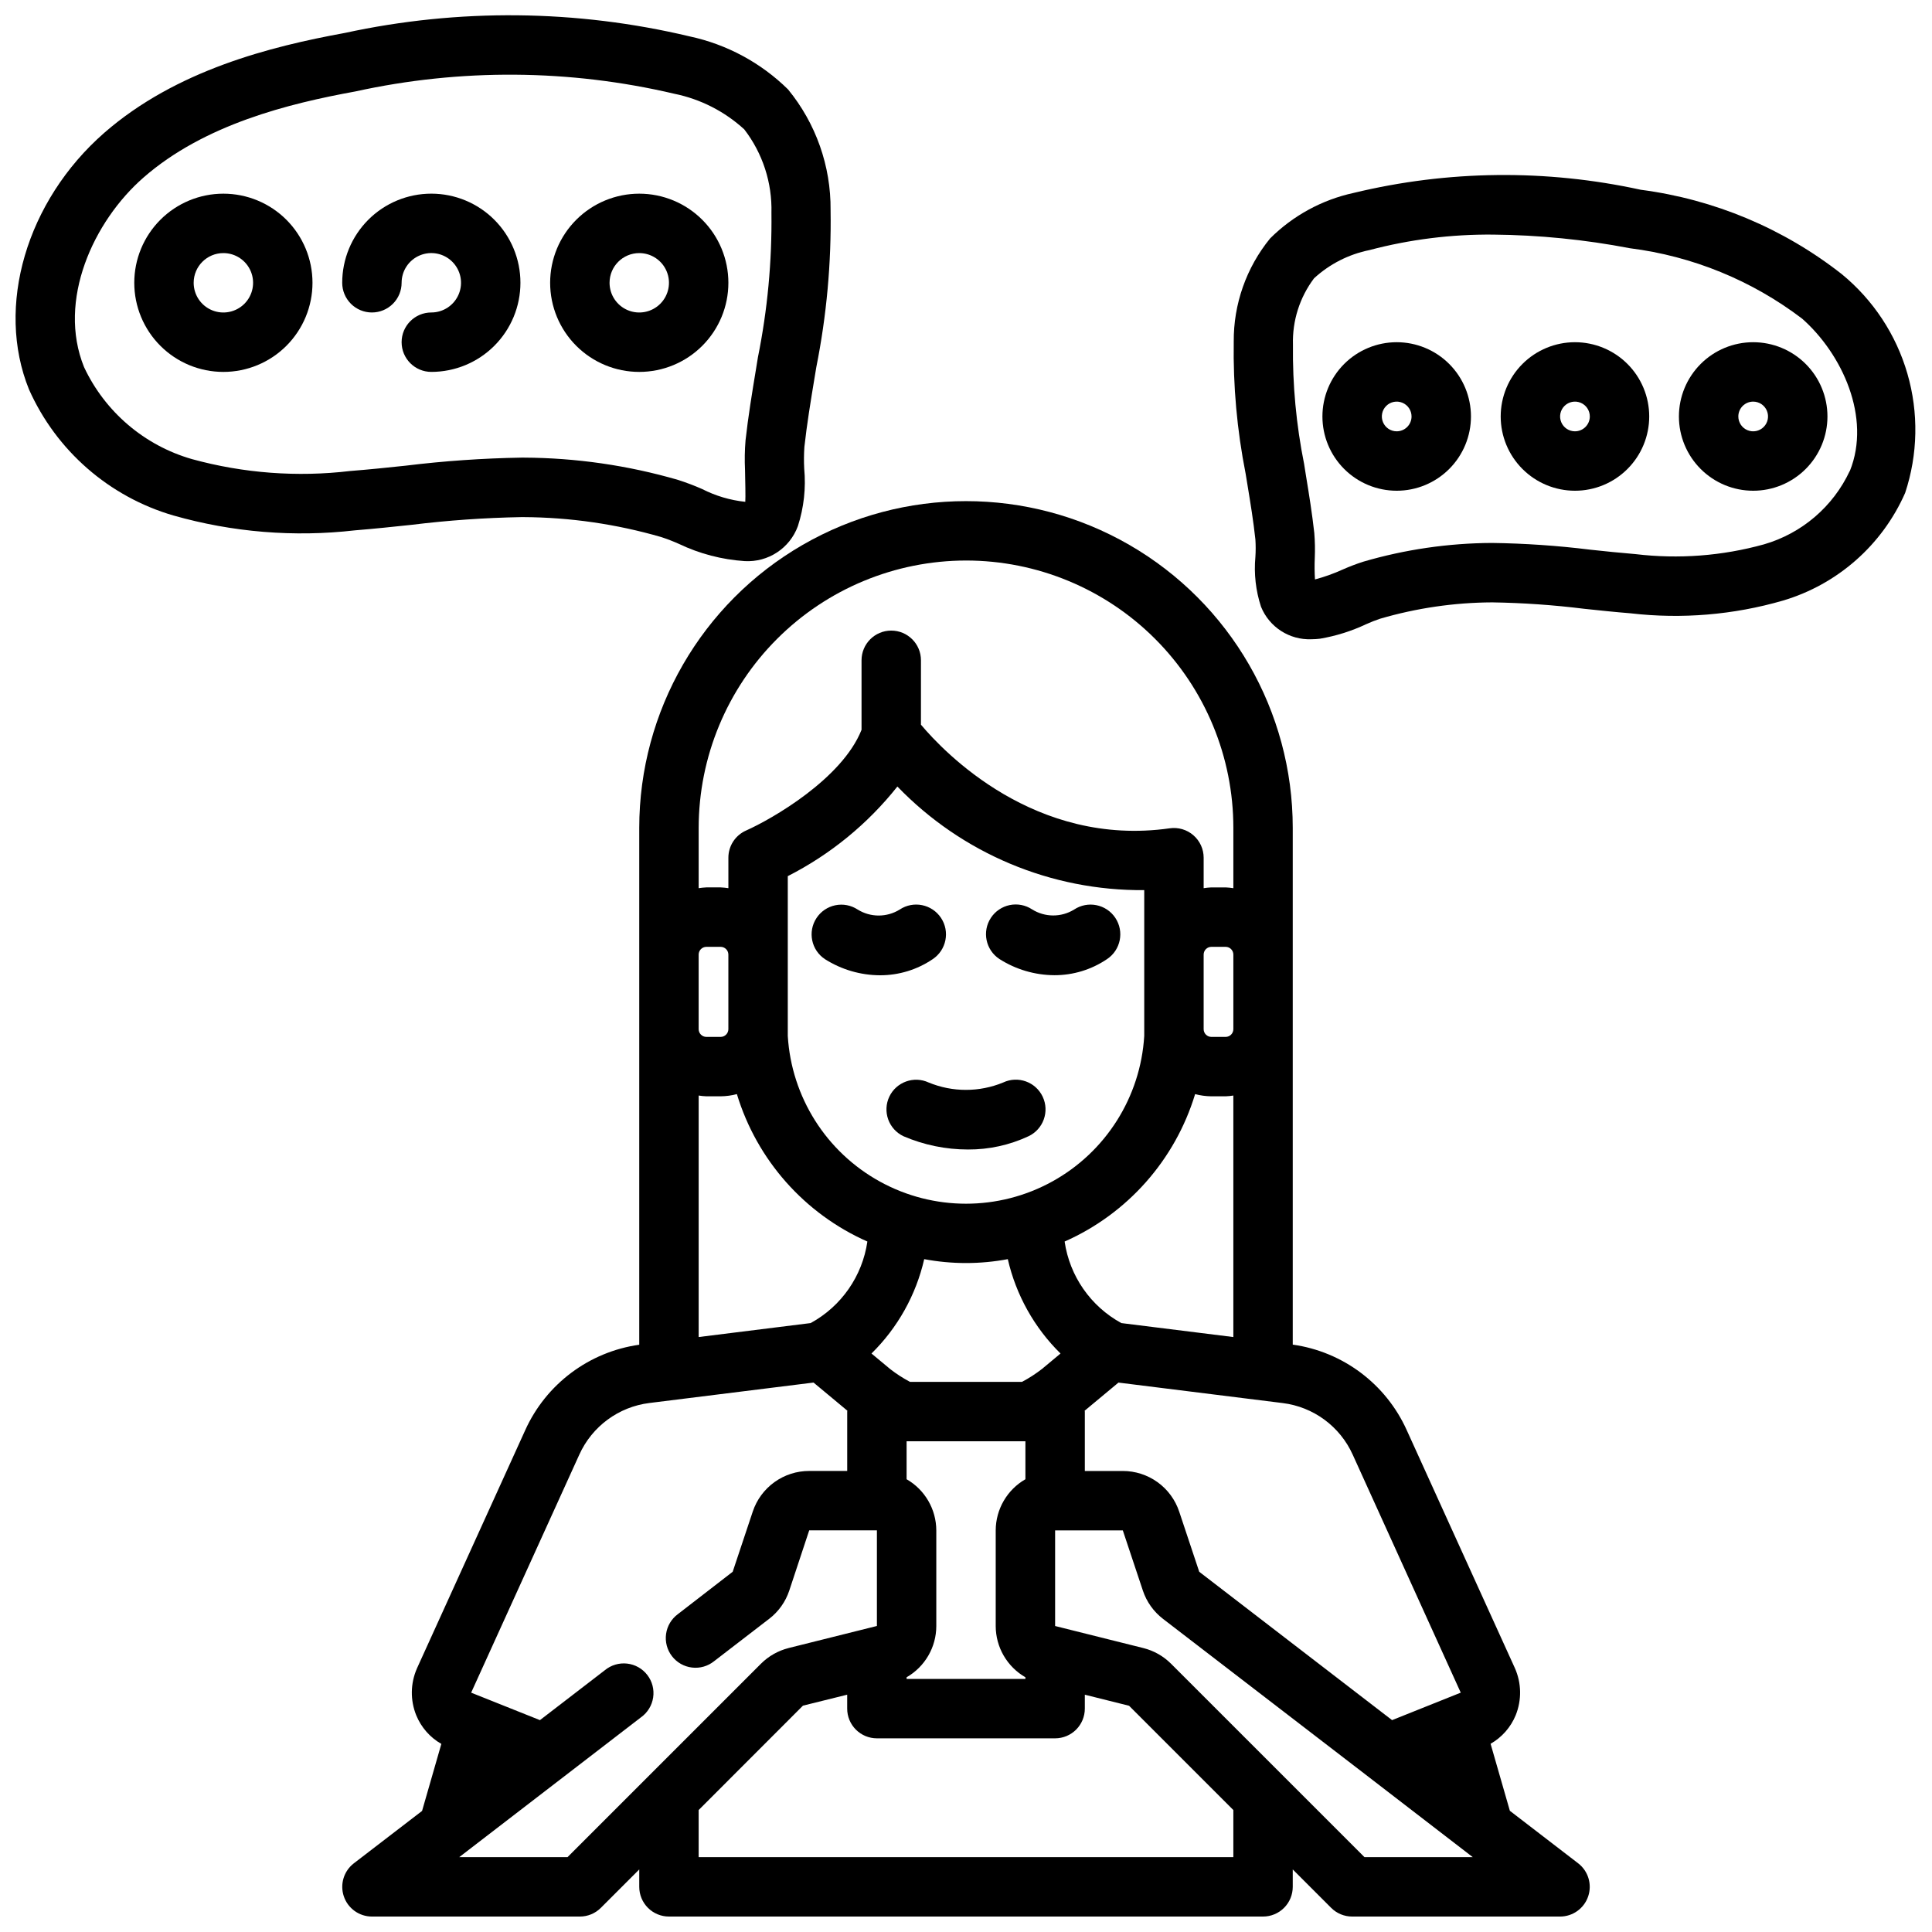 <?xml version="1.0" encoding="UTF-8"?>
<!-- Uploaded to: SVG Repo, www.svgrepo.com, Generator: SVG Repo Mixer Tools -->
<svg width="800px" height="800px" version="1.1" viewBox="144 144 512 512" xmlns="http://www.w3.org/2000/svg">
 <defs>
  <clipPath id="c">
   <path d="m148.09 148.09h216.91v144.91h-216.91z"/>
  </clipPath>
  <clipPath id="b">
   <path d="m470 190h181.9v124h-181.9z"/>
  </clipPath>
  <clipPath id="a">
   <path d="m234 276h332v375.9h-332z"/>
  </clipPath>
 </defs>
 <path d="m371.29 385.04c-1.746-1.148-3.875-1.559-5.918-1.137-2.047 0.422-3.84 1.637-4.988 3.383-2.391 3.633-1.387 8.516 2.246 10.906 4.367 2.769 9.426 4.25 14.598 4.266 4.969 0.008 9.824-1.477 13.941-4.266 3.629-2.414 4.621-7.312 2.207-10.945s-7.312-4.621-10.945-2.207c-3.414 2.117-7.731 2.117-11.141 0z"/>
 <path d="m379.67 434.64c-0.891 1.887-0.992 4.051-0.289 6.016 0.707 1.965 2.164 3.57 4.055 4.461 5.402 2.32 11.223 3.516 17.105 3.512 5.531 0.031 11.004-1.168 16.02-3.512 3.93-1.855 5.617-6.547 3.762-10.477-1.855-3.934-6.547-5.617-10.477-3.766-6.324 2.609-13.422 2.609-19.746 0-3.918-1.82-8.574-0.141-10.43 3.766z"/>
 <path d="m423.44 402.44c4.969 0.008 9.82-1.48 13.934-4.266 3.625-2.41 4.609-7.305 2.199-10.93-2.41-3.625-7.305-4.609-10.93-2.199-3.422 2.102-7.738 2.082-11.137-0.055-1.746-1.148-3.875-1.559-5.922-1.137-2.043 0.422-3.84 1.637-4.988 3.383-2.391 3.633-1.383 8.516 2.25 10.906 4.359 2.781 9.422 4.273 14.594 4.297z"/>
 <g clip-path="url(#c)">
  <path d="m189.96 280.61c15.629 4.453 31.984 5.793 48.129 3.934 5-0.402 9.996-0.93 14.957-1.457 9.668-1.188 19.391-1.871 29.129-2.047h0.52c12.363 0.062 24.656 1.84 36.531 5.285 1.605 0.523 3.184 1.133 4.723 1.824 5.461 2.606 11.363 4.148 17.398 4.551 6.227 0.352 11.949-3.41 14.098-9.266 1.59-4.91 2.16-10.094 1.68-15.23-0.102-1.926-0.086-3.856 0.047-5.781 0.668-6.055 1.66-12.059 2.652-18.066l0.512-3.078c2.731-13.703 3.996-27.656 3.777-41.625 0.102-11.648-3.891-22.961-11.281-31.969-7.172-7.055-16.203-11.922-26.039-14.035-30.016-7.148-61.25-7.465-91.402-0.922-19.68 3.598-44.707 9.855-63.762 26.473-20.633 18.051-28.852 46.035-19.941 68.016 7.231 16.215 21.23 28.426 38.273 33.395zm-7.934-89.555c16.121-14.09 38.504-19.609 56.191-22.828h-0.004c27.855-6.117 56.73-5.902 84.492 0.621 6.922 1.406 13.332 4.672 18.539 9.445 4.871 6.332 7.41 14.145 7.195 22.129 0.156 12.863-1.047 25.707-3.59 38.312l-0.496 3.055c-1.039 6.297-2.078 12.594-2.777 18.895-0.219 2.617-0.262 5.246-0.137 7.871 0.055 2.715 0.164 7.273 0.07 8.43v0.004c-3.984-0.418-7.859-1.566-11.43-3.387-2.09-0.922-4.231-1.73-6.406-2.426-13.277-3.852-27.023-5.836-40.848-5.902h-0.566c-10.305 0.172-20.59 0.887-30.82 2.141-4.856 0.512-9.723 1.023-14.602 1.402-14.062 1.676-28.32 0.605-41.973-3.148-12.598-3.621-23.016-12.504-28.586-24.367-7.164-17.695 2.488-38.672 15.746-50.246z"/>
 </g>
 <g clip-path="url(#b)">
  <path d="m502.75 195.12c-8.391 1.82-16.082 6.008-22.16 12.066-6.305 7.727-9.711 17.41-9.637 27.379-0.184 11.727 0.875 23.441 3.148 34.945l0.496 3.023c0.789 4.793 1.574 9.605 2.094 14.43 0.102 1.539 0.102 3.082 0 4.621-0.414 4.457 0.094 8.953 1.488 13.207 2.191 5.402 7.535 8.848 13.359 8.613 0.762 0 1.523-0.047 2.281-0.141 4.219-0.719 8.316-2.004 12.188-3.828 1.215-0.555 2.457-1.043 3.723-1.465 9.66-2.828 19.668-4.289 29.734-4.336 8.137 0.129 16.262 0.695 24.34 1.699 4.125 0.441 8.25 0.875 12.383 1.203v0.004c13.52 1.559 27.215 0.41 40.289-3.371 14.473-4.285 26.328-14.727 32.406-28.543 3.391-10.234 3.598-21.258 0.594-31.613-3-10.355-9.074-19.555-17.414-26.387-15.418-12.09-33.805-19.805-53.23-22.336-25.098-5.484-51.113-5.203-76.082 0.828zm131.46 73.676c-4.418 9.465-12.707 16.562-22.742 19.465-11.074 3.07-22.645 3.949-34.055 2.582-4-0.324-7.988-0.746-11.98-1.172-8.648-1.07-17.352-1.668-26.066-1.785-11.535 0.055-23.004 1.727-34.078 4.965-1.848 0.594-3.664 1.285-5.438 2.07-2.379 1.082-4.844 1.965-7.367 2.637-0.117-1.863-0.137-3.734-0.055-5.606 0.098-2.238 0.055-4.484-0.129-6.723-0.566-5.094-1.379-10.164-2.211-15.223l-0.48-3.023c-2.094-10.422-3.086-21.031-2.961-31.66-0.184-6.32 1.789-12.52 5.59-17.57 4.113-3.781 9.184-6.363 14.66-7.473 10.691-2.828 21.715-4.211 32.777-4.109 12.172 0.109 24.312 1.316 36.266 3.613 16.598 2.094 32.352 8.535 45.66 18.676 10.617 9.375 18.324 26.18 12.641 40.336z"/>
 </g>
 <g clip-path="url(#a)">
  <path d="m237.77 637.8c-2.668 2.055-3.731 5.578-2.648 8.766 1.082 3.191 4.074 5.336 7.441 5.34h55.105c2.086 0 4.086-0.828 5.562-2.305l10.18-10.18v4.613c0 2.086 0.828 4.09 2.305 5.566 1.477 1.477 3.481 2.305 5.566 2.305h157.44c2.086 0 4.09-0.828 5.566-2.305 1.477-1.477 2.305-3.481 2.305-5.566v-4.613l10.18 10.18c1.477 1.477 3.477 2.305 5.566 2.305h55.105-0.004c3.367-0.004 6.359-2.148 7.441-5.34 1.086-3.188 0.02-6.711-2.644-8.766l-18.105-13.918-5.109-17.758c2.996-1.711 5.34-4.375 6.652-7.566 1.625-4.019 1.551-8.531-0.215-12.492l-28.66-63.062c-5.516-12.238-16.918-20.793-30.207-22.664v-136.94c0-30.938-16.504-59.523-43.297-74.992-26.789-15.469-59.801-15.469-86.59 0-26.793 15.469-43.297 44.055-43.297 74.992v136.97c-13.297 1.871-24.711 10.43-30.23 22.672l-28.695 63.133h0.004c-1.73 3.945-1.793 8.422-0.172 12.414 1.312 3.191 3.652 5.856 6.648 7.566l-5.109 17.758zm233.08-1.637h-141.7v-12.484l27.641-27.664 11.723-2.906v3.695c0 2.086 0.828 4.09 2.305 5.566 1.477 1.473 3.477 2.305 5.566 2.305h47.23c2.09 0 4.09-0.832 5.566-2.305 1.477-1.477 2.309-3.481 2.309-5.566v-3.691l11.723 2.93 27.637 27.637zm-141.7-239.21c0.016-1.117 0.918-2.019 2.031-2.031h3.812c1.117 0.012 2.016 0.914 2.031 2.031v19.805c-0.016 1.117-0.914 2.019-2.031 2.031h-3.812c-1.113-0.012-2.016-0.914-2.031-2.031zm2.031 37.582h3.809l0.004-0.004c1.449-0.016 2.891-0.211 4.289-0.582 5.293 17.438 17.918 31.699 34.582 39.07-1.336 9.168-6.906 17.172-15.035 21.609l-29.676 3.699v-64h-0.004c0.676 0.109 1.352 0.176 2.031 0.203zm109.99 60.094c-8.129-4.438-13.699-12.441-15.035-21.609 16.664-7.371 29.289-21.633 34.582-39.07 1.402 0.371 2.844 0.566 4.289 0.582h3.812c0.68-0.027 1.359-0.094 2.031-0.203v64zm-33.297 54.938v25.34c0.004 2.758 0.73 5.465 2.113 7.852 1.383 2.383 3.367 4.363 5.758 5.734v0.434h-31.488v-0.434c2.391-1.371 4.375-3.352 5.758-5.734 1.383-2.387 2.113-5.094 2.113-7.852v-25.34c-0.016-5.598-3.016-10.766-7.871-13.555v-10.062h31.488v10.062c-4.856 2.789-7.856 7.957-7.871 13.555zm62.977-132.81c-0.016 1.117-0.914 2.019-2.031 2.031h-3.812c-1.113-0.012-2.016-0.914-2.027-2.031v-19.805c0.012-1.117 0.914-2.019 2.027-2.031h3.812c1.117 0.012 2.016 0.914 2.031 2.031zm-23.617 1.777v0.004c-0.98 16.195-10.191 30.758-24.402 38.586-14.215 7.828-31.445 7.828-45.656 0-14.215-7.828-23.426-22.391-24.406-38.586v-42.352c11.277-5.738 21.184-13.84 29.047-23.75 17.113 17.742 40.77 27.668 65.418 27.457zm-58.309 59.148v0.004c7.32 1.375 14.832 1.375 22.152 0 2.18 9.5 7.027 18.176 13.973 25.008l-4.894 4.078c-1.668 1.297-3.441 2.445-5.309 3.434h-29.691c-1.84-0.973-3.594-2.102-5.234-3.379l-4.969-4.133c6.945-6.832 11.797-15.508 13.973-25.008zm116.67 158.48-51.277-51.277c-2.016-2.008-4.535-3.434-7.289-4.125l-23.414-5.852v-25.34h17.941l5.32 15.965c0.992 2.973 2.852 5.578 5.34 7.488l54.844 42.16c0.117 0.086 0.219 0.188 0.348 0.27l26.891 20.711zm-3.102-106.64 28.621 63.047-18.199 7.281-51.105-39.312-5.312-15.949v0.004c-1.043-3.137-3.051-5.867-5.731-7.801-2.684-1.93-5.906-2.973-9.211-2.969h-10.066v-15.746c-0.012-0.074-0.031-0.148-0.051-0.219l8.965-7.461 43.492 5.422h0.004c8.168 1 15.219 6.199 18.594 13.703zm-102.49-236.98c18.789 0 36.809 7.461 50.098 20.75 13.285 13.285 20.75 31.305 20.75 50.098v15.988c-0.672-0.109-1.352-0.176-2.031-0.207h-3.812c-0.68 0.031-1.355 0.098-2.027 0.207v-8.078c0-2.281-0.992-4.453-2.719-5.949-1.723-1.496-4.012-2.168-6.273-1.844-35.691 5.07-59.766-20.121-65.93-27.465l0.004-17.059c0-4.348-3.527-7.871-7.875-7.871s-7.871 3.523-7.871 7.871v18.426c-5.141 12.965-23.695 23.617-30.613 26.695-2.844 1.266-4.676 4.082-4.676 7.195v8.078c-0.672-0.109-1.352-0.176-2.031-0.207h-3.812c-0.68 0.031-1.355 0.098-2.031 0.207v-15.988c0.023-18.785 7.492-36.793 20.777-50.074 13.281-13.281 31.289-20.754 50.074-20.773zm-102.5 236.99c3.379-7.516 10.438-12.723 18.617-13.727l43.477-5.414 8.965 7.461h0.004c-0.02 0.07-0.035 0.145-0.047 0.219v15.742l-10.07 0.004c-3.309-0.008-6.531 1.031-9.215 2.961-2.688 1.934-4.695 4.66-5.742 7.797l-5.32 15.957-14.523 11.227c-1.707 1.254-2.832 3.144-3.129 5.238-0.297 2.098 0.262 4.223 1.555 5.902 1.289 1.676 3.199 2.766 5.305 3.016 2.102 0.254 4.215-0.352 5.863-1.68l14.586-11.227 0.004 0.004c2.488-1.91 4.348-4.523 5.336-7.504l5.281-15.949h17.941v25.34l-23.41 5.848v0.004c-2.769 0.699-5.293 2.129-7.316 4.148l-51.254 51.254h-28.699l26.922-20.711c0.133-0.078 0.234-0.188 0.363-0.277l20.891-16.074c1.738-1.242 2.894-3.137 3.207-5.25 0.316-2.113-0.242-4.262-1.547-5.953-1.301-1.695-3.238-2.785-5.359-3.023-2.121-0.238-4.25 0.395-5.898 1.758l-17.199 13.227-18.23-7.281z"/>
 </g>
 <path d="m203.2 242.56c6.262 0 12.27-2.488 16.699-6.918 4.426-4.43 6.914-10.434 6.914-16.699 0-6.262-2.488-12.27-6.914-16.699-4.43-4.43-10.438-6.918-16.699-6.918-6.266 0-12.273 2.488-16.699 6.918-4.43 4.43-6.918 10.438-6.918 16.699 0 6.266 2.488 12.27 6.918 16.699 4.426 4.43 10.434 6.918 16.699 6.918zm0-31.488c3.184 0 6.055 1.918 7.273 4.859 1.215 2.941 0.543 6.328-1.707 8.578-2.254 2.25-5.637 2.926-8.582 1.707-2.941-1.219-4.859-4.09-4.859-7.273 0-4.348 3.527-7.871 7.875-7.871z"/>
 <path d="m242.56 226.81c2.086 0 4.09-0.828 5.566-2.305 1.477-1.477 2.305-3.477 2.305-5.566 0-3.184 1.918-6.055 4.859-7.273 2.941-1.219 6.328-0.543 8.578 1.707 2.254 2.254 2.926 5.637 1.707 8.578s-4.09 4.859-7.273 4.859c-4.348 0-7.871 3.527-7.871 7.875s3.523 7.871 7.871 7.871c6.266 0 12.273-2.488 16.699-6.918 4.43-4.43 6.918-10.434 6.918-16.699 0-6.262-2.488-12.27-6.918-16.699-4.426-4.43-10.434-6.918-16.699-6.918-6.262 0-12.27 2.488-16.699 6.918-4.426 4.43-6.914 10.438-6.914 16.699 0 2.09 0.828 4.09 2.305 5.566 1.477 1.477 3.477 2.305 5.566 2.305z"/>
 <path d="m313.41 242.56c6.262 0 12.27-2.488 16.699-6.918 4.43-4.43 6.918-10.434 6.918-16.699 0-6.262-2.488-12.27-6.918-16.699-4.43-4.43-10.438-6.918-16.699-6.918s-12.27 2.488-16.699 6.918c-4.43 4.43-6.918 10.438-6.918 16.699 0 6.266 2.488 12.27 6.918 16.699 4.43 4.43 10.438 6.918 16.699 6.918zm0-31.488c3.184 0 6.055 1.918 7.273 4.859 1.219 2.941 0.543 6.328-1.707 8.578s-5.637 2.926-8.578 1.707c-2.941-1.219-4.859-4.09-4.859-7.273 0-4.348 3.523-7.871 7.871-7.871z"/>
 <path d="m514.14 234.69c-5.223 0-10.227 2.07-13.918 5.762-3.691 3.691-5.766 8.699-5.766 13.918s2.074 10.223 5.766 13.914c3.691 3.691 8.695 5.766 13.918 5.766 5.219 0 10.223-2.074 13.914-5.766s5.766-8.695 5.766-13.914-2.074-10.227-5.766-13.918c-3.691-3.691-8.695-5.762-13.914-5.762zm0 23.617v-0.004c-1.594 0-3.027-0.957-3.637-2.43-0.609-1.469-0.273-3.164 0.852-4.289s2.82-1.461 4.289-0.852c1.473 0.609 2.43 2.043 2.43 3.637 0 1.043-0.414 2.043-1.152 2.781-0.738 0.738-1.738 1.152-2.781 1.152z"/>
 <path d="m561.38 234.69c-5.219 0-10.227 2.07-13.914 5.762-3.691 3.691-5.766 8.699-5.766 13.918s2.074 10.223 5.766 13.914c3.688 3.691 8.695 5.766 13.914 5.766s10.227-2.074 13.914-5.766c3.691-3.691 5.766-8.695 5.766-13.914s-2.074-10.227-5.766-13.918c-3.688-3.691-8.695-5.762-13.914-5.762zm0 23.617v-0.004c-1.594 0-3.027-0.957-3.637-2.43-0.609-1.469-0.273-3.164 0.855-4.289 1.125-1.125 2.816-1.461 4.289-0.852 1.469 0.609 2.43 2.043 2.43 3.637 0 1.043-0.418 2.043-1.156 2.781-0.734 0.738-1.738 1.152-2.781 1.152z"/>
 <path d="m608.61 274.05c5.223 0 10.227-2.074 13.918-5.766 3.691-3.691 5.766-8.695 5.766-13.914s-2.074-10.227-5.766-13.918c-3.691-3.691-8.695-5.762-13.918-5.762-5.219 0-10.223 2.07-13.914 5.762-3.691 3.691-5.766 8.699-5.766 13.918s2.074 10.223 5.766 13.914 8.695 5.766 13.914 5.766zm0-23.617c1.594 0 3.027 0.961 3.637 2.43 0.609 1.473 0.273 3.164-0.852 4.289s-2.82 1.465-4.289 0.855c-1.473-0.609-2.43-2.047-2.43-3.637 0-2.176 1.762-3.938 3.934-3.938z"/>
</svg>